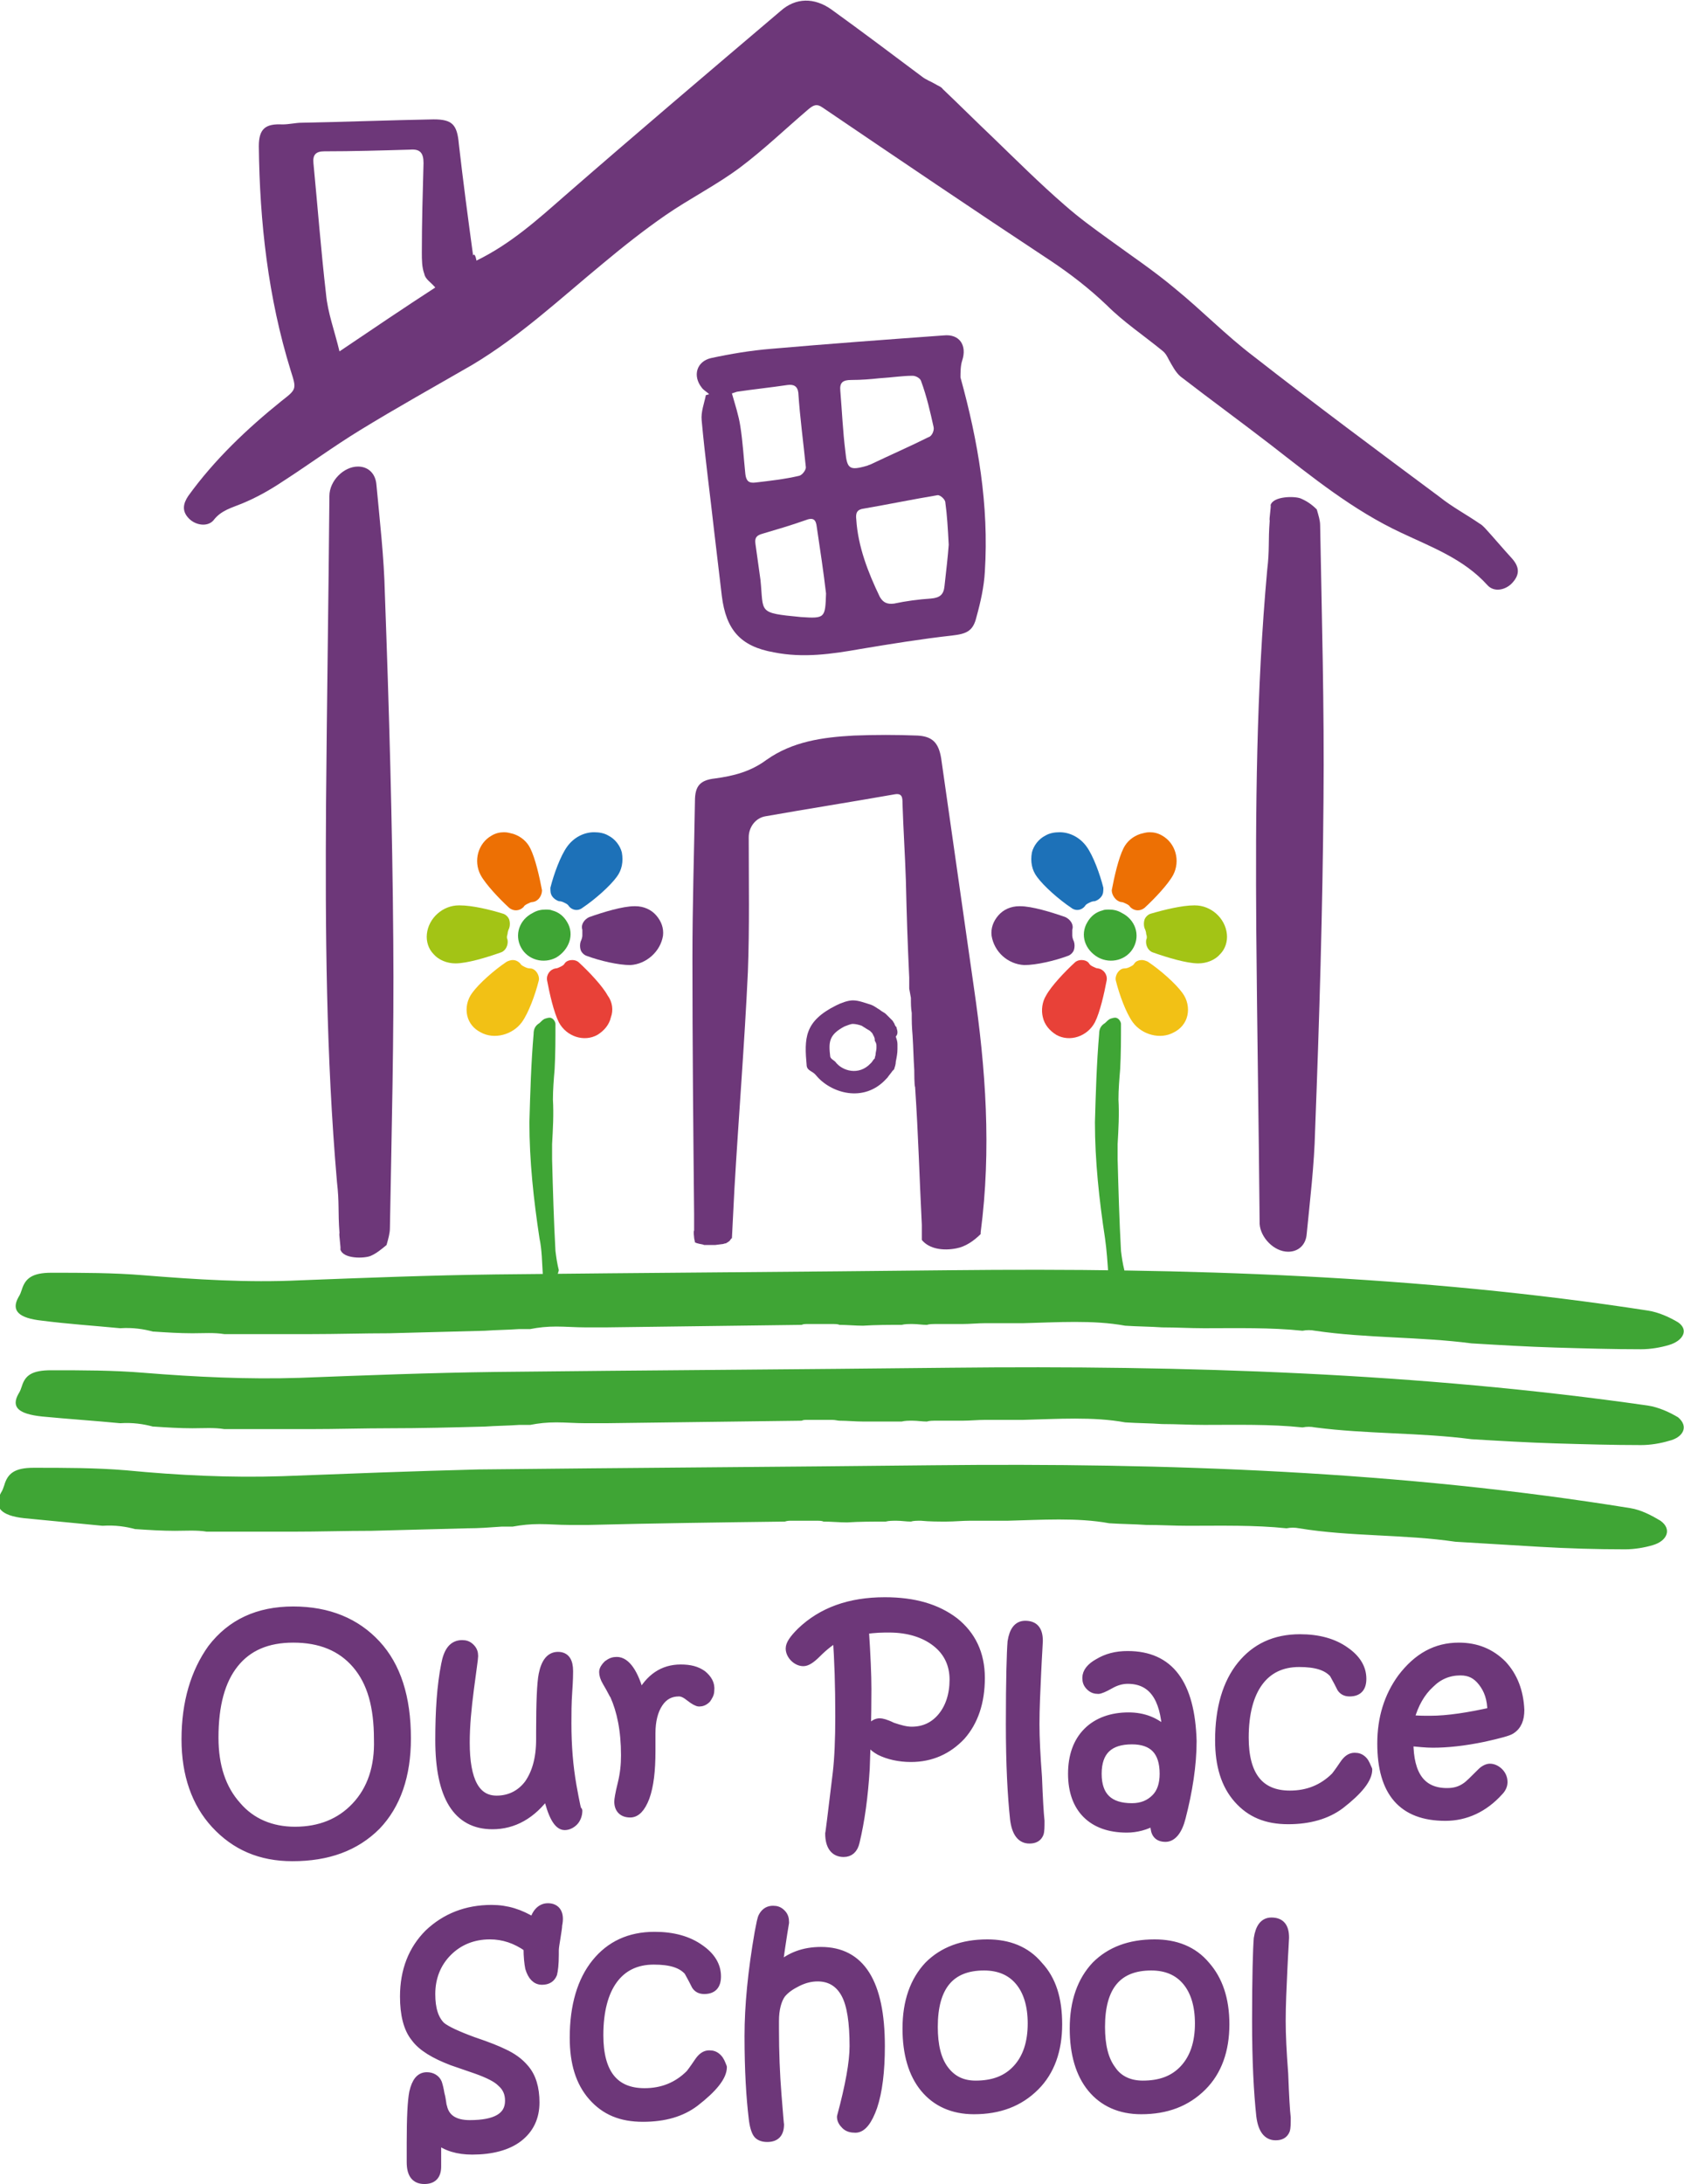 <?xml version="1.0" encoding="UTF-8"?> <!-- Generator: Adobe Illustrator 25.2.3, SVG Export Plug-In . SVG Version: 6.00 Build 0) --> <svg xmlns="http://www.w3.org/2000/svg" xmlns:xlink="http://www.w3.org/1999/xlink" version="1.1" id="Layer_1" x="0px" y="0px" viewBox="0 0 200.4 259.8" style="enable-background:new 0 0 200.4 259.8;" xml:space="preserve"> <style type="text/css"> .st0{fill:#6D3779;} .st1{fill:none;stroke:#6D3779;stroke-linejoin:round;stroke-miterlimit:5.692;} .st2{fill:#3FA535;} .st3{fill:#F2C115;} .st4{fill:#A3C415;} .st5{fill:#E84138;} .st6{fill:#1D71B8;} .st7{fill:#ED7004;} </style> <g> <path class="st0" d="M65.2,226.9c-0.8,0-1.4,0.6-1.7,1.7c-1.6-1-3.2-1.5-5-1.5c-3,0-5.5,1-7.5,2.9c-1.9,1.9-2.9,4.4-2.9,7.5 c0,2.1,0.4,3.8,1.3,4.9c0.8,1.1,2.3,2,4.4,2.8l2.9,1c1.4,0.5,2.4,1,2.9,1.5c0.7,0.6,1,1.3,1,2.2c0,1.9-1.6,2.8-4.7,2.8 c-1.8,0-2.9-0.7-3.2-2.1c-0.1-0.2-0.1-0.8-0.3-1.5c-0.1-0.6-0.2-1-0.3-1.3c-0.2-0.5-0.7-0.8-1.3-0.8c-0.8,0-1.3,0.6-1.6,1.9 c-0.2,1-0.3,3-0.3,6v2.3c0,1.4,0.5,2.1,1.6,2.1c1,0,1.5-0.5,1.5-1.6l0-3.2c1.1,0.9,2.5,1.3,4.2,1.3c2.3,0,4.2-0.5,5.5-1.5 c1.3-1,2-2.4,2-4.2c0-1.7-0.4-3.1-1.3-4.1c-0.6-0.7-1.4-1.3-2.5-1.8c-0.6-0.3-1.8-0.8-3.6-1.4c-1.9-0.7-3.2-1.3-3.8-1.8 c-0.8-0.8-1.2-2-1.2-3.8c0-2,0.7-3.7,2-5c1.3-1.3,3-2,5-2c1.6,0,3.1,0.5,4.5,1.5c0,1.1,0.1,1.9,0.2,2.4c0.3,1,0.8,1.5,1.5,1.5 c0.7,0,1.1-0.3,1.3-0.8c0.1-0.4,0.2-1.1,0.2-2.3V232c0-0.3,0.1-0.9,0.2-1.5c0.1-0.7,0.2-1.2,0.2-1.5 C66.7,227.6,66.2,226.9,65.2,226.9L65.2,226.9L65.2,226.9z M85.4,244.8c-0.3-0.3-0.6-0.4-1-0.4c-0.5,0-0.9,0.3-1.3,0.9 c-0.6,0.9-1,1.4-1,1.4c-1.5,1.5-3.3,2.2-5.4,2.2c-3.6,0-5.4-2.3-5.4-6.8c0-2.9,0.6-5.1,1.7-6.6c1.1-1.5,2.7-2.3,4.8-2.3 c2,0,3.3,0.4,4.1,1.3c0.4,0.7,0.7,1.3,0.9,1.7c0.2,0.3,0.5,0.5,1,0.5c1,0,1.5-0.5,1.5-1.6c0-1.3-0.7-2.4-2-3.3 c-1.4-1-3.2-1.5-5.4-1.5c-3,0-5.3,1.1-7,3.2c-1.7,2.1-2.6,5.1-2.6,8.9c0,3,0.7,5.3,2.2,7c1.5,1.7,3.4,2.5,6,2.5 c2.6,0,4.6-0.6,6.2-1.8c2.2-1.7,3.3-3.1,3.3-4.2C85.8,245.4,85.7,245.1,85.4,244.8L85.4,244.8z M97.7,232.1c-2,0-3.7,0.6-5.1,1.9 c0.5-3.6,0.8-5.3,0.8-5.3c0-0.5-0.1-0.8-0.4-1.1c-0.3-0.3-0.6-0.4-1-0.4c-0.5,0-0.9,0.2-1.2,0.7c-0.2,0.3-0.3,1-0.5,2 c-0.8,4.6-1.2,8.7-1.2,12.3c0,4.1,0.2,7.3,0.5,9.8c0.1,0.9,0.3,1.5,0.5,1.8c0.2,0.3,0.6,0.5,1.2,0.5c1,0,1.5-0.5,1.5-1.6 c0,0.2-0.1-1-0.3-3.5c-0.2-2.5-0.3-5.1-0.3-7.8v-1c0-1.4,0.3-2.5,0.8-3.2c0.5-0.6,1.1-1,1.9-1.4c0.8-0.4,1.6-0.6,2.4-0.6 c1.5,0,2.6,0.7,3.3,2c0.7,1.3,1,3.4,1,6.2c0,1.9-0.5,4.7-1.5,8.4c0,0.4,0.2,0.7,0.5,1c0.3,0.3,0.7,0.4,1.2,0.4 c0.8,0,1.5-0.9,2.1-2.6c0.6-1.8,0.9-4.2,0.9-7.2C104.8,235.8,102.4,232.1,97.7,232.1L97.7,232.1L97.7,232.1z M123.6,233.8 c-1.5-1.8-3.6-2.6-6.1-2.6c-3,0-5.3,0.9-7,2.6c-1.7,1.8-2.6,4.3-2.6,7.5c0,3,0.7,5.4,2.1,7.1c1.4,1.7,3.4,2.6,5.9,2.6 c3,0,5.4-0.9,7.3-2.8c1.8-1.8,2.7-4.3,2.7-7.4C125.9,237.8,125.2,235.5,123.6,233.8L123.6,233.8z M121,246.1 c-1.2,1.3-2.8,1.9-4.9,1.9c-1.6,0-2.8-0.6-3.7-1.8c-0.9-1.2-1.3-2.9-1.3-5.1c0-4.8,2-7.2,6-7.2c1.8,0,3.2,0.6,4.2,1.8 c1,1.2,1.5,2.9,1.5,5C122.8,243,122.2,244.8,121,246.1L121,246.1z M143.5,233.8c-1.5-1.8-3.6-2.6-6.1-2.6c-3,0-5.3,0.9-7,2.6 c-1.7,1.8-2.6,4.3-2.6,7.5c0,3,0.7,5.4,2.1,7.1c1.4,1.7,3.4,2.6,5.9,2.6c3,0,5.4-0.9,7.3-2.8c1.8-1.8,2.7-4.3,2.7-7.4 C145.8,237.8,145,235.5,143.5,233.8L143.5,233.8z M140.9,246.1c-1.2,1.3-2.8,1.9-4.9,1.9c-1.6,0-2.9-0.6-3.7-1.8 c-0.9-1.2-1.3-2.9-1.3-5.1c0-4.8,2-7.2,6-7.2c1.8,0,3.2,0.6,4.2,1.8c1,1.2,1.5,2.9,1.5,5C142.7,243,142.1,244.8,140.9,246.1 L140.9,246.1z M152.8,246.7c-0.2-2.6-0.3-4.7-0.3-6.3c0-1.9,0.1-3.9,0.2-6.1c0.1-2.2,0.2-3.5,0.2-3.8c0-1.3-0.5-1.9-1.6-1.9 c-0.9,0-1.4,0.7-1.6,2c-0.1,1.2-0.2,4.5-0.2,9.8c0,4.8,0.2,8.5,0.5,11.3c0.2,1.6,0.8,2.4,1.8,2.4c0.6,0,1-0.2,1.2-0.7 c0.1-0.3,0.1-0.8,0.1-1.5C153,251.1,152.9,249.3,152.8,246.7L152.8,246.7z"></path> <path class="st1" d="M65.2,226.9c-0.8,0-1.4,0.6-1.7,1.7c-1.6-1-3.2-1.5-5-1.5c-3,0-5.5,1-7.5,2.9c-1.9,1.9-2.9,4.4-2.9,7.5 c0,2.1,0.4,3.8,1.3,4.9c0.8,1.1,2.3,2,4.4,2.8l2.9,1c1.4,0.5,2.4,1,2.9,1.5c0.7,0.6,1,1.3,1,2.2c0,1.9-1.6,2.8-4.7,2.8 c-1.8,0-2.9-0.7-3.2-2.1c-0.1-0.2-0.1-0.8-0.3-1.5c-0.1-0.6-0.2-1-0.3-1.3c-0.2-0.5-0.7-0.8-1.3-0.8c-0.8,0-1.3,0.6-1.6,1.9 c-0.2,1-0.3,3-0.3,6v2.3c0,1.4,0.5,2.1,1.6,2.1c1,0,1.5-0.5,1.5-1.6l0-3.2c1.1,0.9,2.5,1.3,4.2,1.3c2.3,0,4.2-0.5,5.5-1.5 c1.3-1,2-2.4,2-4.2c0-1.7-0.4-3.1-1.3-4.1c-0.6-0.7-1.4-1.3-2.5-1.8c-0.6-0.3-1.8-0.8-3.6-1.4c-1.9-0.7-3.2-1.3-3.8-1.8 c-0.8-0.8-1.2-2-1.2-3.8c0-2,0.7-3.7,2-5c1.3-1.3,3-2,5-2c1.6,0,3.1,0.5,4.5,1.5c0,1.1,0.1,1.9,0.2,2.4c0.3,1,0.8,1.5,1.5,1.5 c0.7,0,1.1-0.3,1.3-0.8c0.1-0.4,0.2-1.1,0.2-2.3V232c0-0.3,0.1-0.9,0.2-1.5c0.1-0.7,0.2-1.2,0.2-1.5 C66.7,227.6,66.2,226.9,65.2,226.9L65.2,226.9L65.2,226.9z M85.4,244.8c-0.3-0.3-0.6-0.4-1-0.4c-0.5,0-0.9,0.3-1.3,0.9 c-0.6,0.9-1,1.4-1,1.4c-1.5,1.5-3.3,2.2-5.4,2.2c-3.6,0-5.4-2.3-5.4-6.8c0-2.9,0.6-5.1,1.7-6.6c1.1-1.5,2.7-2.3,4.8-2.3 c2,0,3.3,0.4,4.1,1.3c0.4,0.7,0.7,1.3,0.9,1.7c0.2,0.3,0.5,0.5,1,0.5c1,0,1.5-0.5,1.5-1.6c0-1.3-0.7-2.4-2-3.3 c-1.4-1-3.2-1.5-5.4-1.5c-3,0-5.3,1.1-7,3.2c-1.7,2.1-2.6,5.1-2.6,8.9c0,3,0.7,5.3,2.2,7c1.5,1.7,3.4,2.5,6,2.5 c2.6,0,4.6-0.6,6.2-1.8c2.2-1.7,3.3-3.1,3.3-4.2C85.8,245.4,85.7,245.1,85.4,244.8L85.4,244.8z M97.7,232.1c-2,0-3.7,0.6-5.1,1.9 c0.5-3.6,0.8-5.3,0.8-5.3c0-0.5-0.1-0.8-0.4-1.1c-0.3-0.3-0.6-0.4-1-0.4c-0.5,0-0.9,0.2-1.2,0.7c-0.2,0.3-0.3,1-0.5,2 c-0.8,4.6-1.2,8.7-1.2,12.3c0,4.1,0.2,7.3,0.5,9.8c0.1,0.9,0.3,1.5,0.5,1.8c0.2,0.3,0.6,0.5,1.2,0.5c1,0,1.5-0.5,1.5-1.6 c0,0.2-0.1-1-0.3-3.5c-0.2-2.5-0.3-5.1-0.3-7.8v-1c0-1.4,0.3-2.5,0.8-3.2c0.5-0.6,1.1-1,1.9-1.4c0.8-0.4,1.6-0.6,2.4-0.6 c1.5,0,2.6,0.7,3.3,2c0.7,1.3,1,3.4,1,6.2c0,1.9-0.5,4.7-1.5,8.4c0,0.4,0.2,0.7,0.5,1c0.3,0.3,0.7,0.4,1.2,0.4 c0.8,0,1.5-0.9,2.1-2.6c0.6-1.8,0.9-4.2,0.9-7.2C104.8,235.8,102.4,232.1,97.7,232.1L97.7,232.1L97.7,232.1z M123.6,233.8 c-1.5-1.8-3.6-2.6-6.1-2.6c-3,0-5.3,0.9-7,2.6c-1.7,1.8-2.6,4.3-2.6,7.5c0,3,0.7,5.4,2.1,7.1c1.4,1.7,3.4,2.6,5.9,2.6 c3,0,5.4-0.9,7.3-2.8c1.8-1.8,2.7-4.3,2.7-7.4C125.9,237.8,125.2,235.5,123.6,233.8L123.6,233.8z M121,246.1 c-1.2,1.3-2.8,1.9-4.9,1.9c-1.6,0-2.8-0.6-3.7-1.8c-0.9-1.2-1.3-2.9-1.3-5.1c0-4.8,2-7.2,6-7.2c1.8,0,3.2,0.6,4.2,1.8 c1,1.2,1.5,2.9,1.5,5C122.8,243,122.2,244.8,121,246.1L121,246.1z M143.5,233.8c-1.5-1.8-3.6-2.6-6.1-2.6c-3,0-5.3,0.9-7,2.6 c-1.7,1.8-2.6,4.3-2.6,7.5c0,3,0.7,5.4,2.1,7.1c1.4,1.7,3.4,2.6,5.9,2.6c3,0,5.4-0.9,7.3-2.8c1.8-1.8,2.7-4.3,2.7-7.4 C145.8,237.8,145,235.5,143.5,233.8L143.5,233.8z M140.9,246.1c-1.2,1.3-2.8,1.9-4.9,1.9c-1.6,0-2.9-0.6-3.7-1.8 c-0.9-1.2-1.3-2.9-1.3-5.1c0-4.8,2-7.2,6-7.2c1.8,0,3.2,0.6,4.2,1.8c1,1.2,1.5,2.9,1.5,5C142.7,243,142.1,244.8,140.9,246.1 L140.9,246.1z M152.8,246.7c-0.2-2.6-0.3-4.7-0.3-6.3c0-1.9,0.1-3.9,0.2-6.1c0.1-2.2,0.2-3.5,0.2-3.8c0-1.3-0.5-1.9-1.6-1.9 c-0.9,0-1.4,0.7-1.6,2c-0.1,1.2-0.2,4.5-0.2,9.8c0,4.8,0.2,8.5,0.5,11.3c0.2,1.6,0.8,2.4,1.8,2.4c0.6,0,1-0.2,1.2-0.7 c0.1-0.3,0.1-0.8,0.1-1.5C153,251.1,152.9,249.3,152.8,246.7L152.8,246.7z"></path> <path class="st0" d="M44.8,195.6c-2.4-2.6-5.7-4-9.9-4c-4.2,0-7.4,1.5-9.7,4.5c-2,2.8-3.1,6.4-3.1,10.8c0,4.2,1.2,7.6,3.5,10.1 c2.4,2.6,5.4,3.9,9.2,3.9c4.2,0,7.5-1.2,10-3.7c2.4-2.5,3.6-6,3.6-10.4C48.4,201.9,47.2,198.2,44.8,195.6L44.8,195.6z M42.3,214.9 c-1.8,1.9-4.2,2.9-7.2,2.9c-2.8,0-5.2-1-6.9-3c-1.8-2-2.7-4.7-2.7-8.1c0-3.9,0.8-6.8,2.4-8.8c1.6-2,3.9-3,7-3c3.2,0,5.7,1,7.5,3.1 c1.8,2.1,2.6,5,2.6,8.9C45.1,210.2,44.2,212.9,42.3,214.9L42.3,214.9L42.3,214.9z M68.1,212.4c-0.4-2.3-0.6-4.7-0.6-7.4 c0-1.1,0-2.4,0.1-3.8c0.1-1.4,0.1-2.2,0.1-2.4c0-1.2-0.4-1.8-1.3-1.8c-0.9,0-1.5,0.7-1.8,2.2c-0.2,1-0.3,3.3-0.3,6.8v0.9 c0,2.3-0.5,4-1.4,5.3c-0.9,1.2-2.2,1.9-3.8,1.9c-2.5,0-3.7-2.3-3.7-6.8c0-2,0.2-4.1,0.5-6.4c0.3-2.3,0.5-3.6,0.5-3.9 c0-0.4-0.1-0.7-0.4-1c-0.3-0.3-0.6-0.4-1-0.4c-1.1,0-1.7,0.8-2,2.4c-0.5,2.5-0.7,5.5-0.7,9c0,6.7,2.1,10.1,6.3,10.1 c2.5,0,4.7-1.2,6.5-3.7c0.6,2.6,1.3,3.8,2.1,3.8c0.4,0,0.8-0.2,1.1-0.5c0.3-0.3,0.5-0.8,0.5-1.3C68.7,215.6,68.5,214.6,68.1,212.4 L68.1,212.4z M83.6,199.2c-0.7-0.5-1.5-0.7-2.6-0.7c-2.1,0-3.7,1.1-4.8,3.2c-0.7-2.7-1.7-4.1-2.8-4.1c-0.4,0-0.7,0.1-1.1,0.4 c-0.3,0.3-0.5,0.6-0.5,0.9c0,0.3,0.1,0.7,0.4,1.2c0.6,1,0.8,1.5,0.9,1.6c0.8,1.8,1.3,4.1,1.3,7.1c0,1.1-0.1,2.2-0.4,3.4 c-0.3,1.2-0.4,1.9-0.4,2.1c0,0.9,0.5,1.4,1.4,1.4c0.7,0,1.3-0.6,1.8-1.9c0.5-1.4,0.7-3.2,0.7-5.5v-2.1c0-1.5,0.3-2.7,0.9-3.6 c0.6-0.9,1.4-1.3,2.4-1.3c0.4,0,0.8,0.2,1.3,0.6c0.5,0.4,0.9,0.6,1.1,0.6c0.3,0,0.6-0.1,0.9-0.4c0.2-0.3,0.4-0.6,0.4-1 C84.6,200.3,84.2,199.7,83.6,199.2L83.6,199.2z M113.6,192.9c-2.1-1.6-4.8-2.4-8.3-2.4c-4.2,0-7.5,1.2-10,3.6 c-0.9,0.9-1.3,1.5-1.3,2c0,0.4,0.2,0.8,0.5,1.1c0.3,0.3,0.7,0.5,1.1,0.5c0.4,0,0.9-0.3,1.6-1c0.9-0.9,1.7-1.5,2.4-1.9 c0.2,2.6,0.3,5.7,0.3,9.4c0,2.7-0.1,5-0.3,6.7c-0.6,5-0.9,7.4-0.9,7.2c0,1.5,0.6,2.3,1.7,2.3c0.7,0,1.2-0.4,1.4-1.3 c0.6-2.5,1-5.4,1.2-8.7c0.1-2.8,0.2-5.9,0.2-9.5c0-1.6-0.1-4-0.3-7c1.2-0.2,2.2-0.2,2.9-0.2c2.3,0,4.2,0.6,5.6,1.7 c1.4,1.1,2.1,2.6,2.1,4.4c0,1.8-0.5,3.3-1.4,4.4c-0.9,1.1-2.1,1.7-3.6,1.7c-0.7,0-1.4-0.2-2.3-0.5c-0.8-0.4-1.3-0.5-1.5-0.5 c-0.4,0-0.7,0.2-1,0.5c-0.3,0.3-0.4,0.7-0.4,1.1v0.1c0,0.6,0.5,1.2,1.4,1.7c1,0.5,2.3,0.8,3.7,0.8c2.4,0,4.4-0.9,6-2.6 c1.5-1.7,2.3-4,2.3-6.9C116.7,196.7,115.6,194.5,113.6,192.9L113.6,192.9z M123.5,211.4c-0.2-2.6-0.3-4.7-0.3-6.3 c0-1.9,0.1-3.9,0.2-6.1c0.1-2.2,0.2-3.5,0.2-3.8c0-1.3-0.5-1.9-1.6-1.9c-0.9,0-1.4,0.7-1.6,2c-0.1,1.2-0.2,4.5-0.2,9.8 c0,4.8,0.2,8.5,0.5,11.3c0.2,1.6,0.8,2.4,1.8,2.4c0.6,0,1-0.2,1.2-0.7c0.1-0.3,0.1-0.8,0.1-1.5C123.7,215.7,123.6,214,123.5,211.4 L123.5,211.4z M134.2,196.9c-1.4,0-2.5,0.3-3.5,0.9c-0.9,0.5-1.4,1.1-1.4,1.8c0,0.4,0.1,0.7,0.4,1c0.3,0.3,0.6,0.4,1,0.4 c0.2,0,0.7-0.2,1.4-0.6c0.7-0.4,1.4-0.6,2.1-0.6c2.9,0,4.4,2.1,4.6,6.2c-1.2-1.2-2.7-1.8-4.5-1.8c-2,0-3.7,0.6-4.9,1.8 c-1.2,1.2-1.8,2.9-1.8,5c0,2.1,0.6,3.7,1.7,4.8c1.1,1.1,2.7,1.7,4.8,1.7c1.1,0,2.3-0.3,3.3-0.9c0,0.1,0,0.3,0,0.5 c0,1,0.4,1.5,1.3,1.5c0.8,0,1.5-0.8,1.9-2.4c0.8-3.1,1.3-6.2,1.3-9.1C141.7,200.3,139.2,196.9,134.2,196.9L134.2,196.9L134.2,196.9 z M137.5,213.9c-0.7,0.7-1.6,1.1-2.8,1.1c-2.7,0-4.1-1.3-4.1-4c0-2.7,1.4-4,4.1-4c2.5,0,3.8,1.3,3.8,4 C138.5,212.2,138.2,213.2,137.5,213.9L137.5,213.9z M162.2,209.4c-0.3-0.3-0.6-0.4-1-0.4c-0.5,0-0.9,0.3-1.3,0.9 c-0.6,0.9-1,1.4-1,1.4c-1.5,1.5-3.3,2.2-5.4,2.2c-3.6,0-5.4-2.3-5.4-6.8c0-2.9,0.6-5.1,1.7-6.6s2.7-2.3,4.8-2.3 c2,0,3.3,0.4,4.1,1.3c0.4,0.7,0.7,1.3,0.9,1.7c0.2,0.3,0.5,0.5,1,0.5c1,0,1.5-0.5,1.5-1.6c0-1.3-0.7-2.4-2-3.3 c-1.4-1-3.2-1.5-5.4-1.5c-3,0-5.3,1.1-7,3.2c-1.7,2.1-2.6,5.1-2.6,8.9c0,3,0.7,5.3,2.2,7c1.5,1.7,3.4,2.5,6,2.5 c2.5,0,4.6-0.6,6.2-1.8c2.2-1.7,3.3-3.1,3.3-4.2C162.6,210.1,162.5,209.7,162.2,209.4L162.2,209.4z M178.8,198 c-1.4-1.4-3.1-2.1-5.2-2.1c-2.7,0-4.9,1.2-6.8,3.7c-1.6,2.2-2.4,4.8-2.4,7.8c0,5.8,2.5,8.7,7.6,8.7c2.4,0,4.6-1,6.4-3 c0.3-0.3,0.5-0.7,0.5-1.1c0-0.5-0.2-0.9-0.5-1.2c-0.3-0.3-0.7-0.5-1.1-0.5c-0.3,0-0.7,0.2-1,0.5c-0.9,0.9-1.5,1.5-1.8,1.7 c-0.7,0.5-1.4,0.7-2.3,0.7c-3,0-4.5-2-4.5-6c1.1,0.1,2,0.2,2.8,0.2c1.7,0,3.7-0.2,6.1-0.7c1.8-0.4,2.9-0.7,3.2-0.9 c0.8-0.5,1.1-1.3,1.1-2.4C180.8,201.2,180.1,199.4,178.8,198L178.8,198z M170.2,204.6c-0.8,0-1.6,0-2.4-0.1 c0.5-1.8,1.3-3.2,2.4-4.2c1-1,2.2-1.5,3.6-1.5c1.1,0,1.9,0.4,2.6,1.3c0.7,0.9,1.1,2,1.1,3.5C174.8,204.2,172.3,204.6,170.2,204.6 L170.2,204.6L170.2,204.6z"></path> <path class="st1" d="M44.8,195.6c-2.4-2.6-5.7-4-9.9-4c-4.2,0-7.4,1.5-9.7,4.5c-2,2.8-3.1,6.4-3.1,10.8c0,4.2,1.2,7.6,3.5,10.1 c2.4,2.6,5.4,3.9,9.2,3.9c4.2,0,7.5-1.2,10-3.7c2.4-2.5,3.6-6,3.6-10.4C48.4,201.9,47.2,198.2,44.8,195.6L44.8,195.6z M42.3,214.9 c-1.8,1.9-4.2,2.9-7.2,2.9c-2.8,0-5.2-1-6.9-3c-1.8-2-2.7-4.7-2.7-8.1c0-3.9,0.8-6.8,2.4-8.8c1.6-2,3.9-3,7-3c3.2,0,5.7,1,7.5,3.1 c1.8,2.1,2.6,5,2.6,8.9C45.1,210.2,44.2,212.9,42.3,214.9L42.3,214.9L42.3,214.9z M68.1,212.4c-0.4-2.3-0.6-4.7-0.6-7.4 c0-1.1,0-2.4,0.1-3.8c0.1-1.4,0.1-2.2,0.1-2.4c0-1.2-0.4-1.8-1.3-1.8c-0.9,0-1.5,0.7-1.8,2.2c-0.2,1-0.3,3.3-0.3,6.8v0.9 c0,2.3-0.5,4-1.4,5.3c-0.9,1.2-2.2,1.9-3.8,1.9c-2.5,0-3.7-2.3-3.7-6.8c0-2,0.2-4.1,0.5-6.4c0.3-2.3,0.5-3.6,0.5-3.9 c0-0.4-0.1-0.7-0.4-1c-0.3-0.3-0.6-0.4-1-0.4c-1.1,0-1.7,0.8-2,2.4c-0.5,2.5-0.7,5.5-0.7,9c0,6.7,2.1,10.1,6.3,10.1 c2.5,0,4.7-1.2,6.5-3.7c0.6,2.6,1.3,3.8,2.1,3.8c0.4,0,0.8-0.2,1.1-0.5c0.3-0.3,0.5-0.8,0.5-1.3C68.7,215.6,68.5,214.6,68.1,212.4 L68.1,212.4z M83.6,199.2c-0.7-0.5-1.5-0.7-2.6-0.7c-2.1,0-3.7,1.1-4.8,3.2c-0.7-2.7-1.7-4.1-2.8-4.1c-0.4,0-0.7,0.1-1.1,0.4 c-0.3,0.3-0.5,0.6-0.5,0.9c0,0.3,0.1,0.7,0.4,1.2c0.6,1,0.8,1.5,0.9,1.6c0.8,1.8,1.3,4.1,1.3,7.1c0,1.1-0.1,2.2-0.4,3.4 c-0.3,1.2-0.4,1.9-0.4,2.1c0,0.9,0.5,1.4,1.4,1.4c0.7,0,1.3-0.6,1.8-1.9c0.5-1.4,0.7-3.2,0.7-5.5v-2.1c0-1.5,0.3-2.7,0.9-3.6 c0.6-0.9,1.4-1.3,2.4-1.3c0.4,0,0.8,0.2,1.3,0.6c0.5,0.4,0.9,0.6,1.1,0.6c0.3,0,0.6-0.1,0.9-0.4c0.2-0.3,0.4-0.6,0.4-1 C84.6,200.3,84.2,199.7,83.6,199.2L83.6,199.2z M113.6,192.9c-2.1-1.6-4.8-2.4-8.3-2.4c-4.2,0-7.5,1.2-10,3.6 c-0.9,0.9-1.3,1.5-1.3,2c0,0.4,0.2,0.8,0.5,1.1c0.3,0.3,0.7,0.5,1.1,0.5c0.4,0,0.9-0.3,1.6-1c0.9-0.9,1.7-1.5,2.4-1.9 c0.2,2.6,0.3,5.7,0.3,9.4c0,2.7-0.1,5-0.3,6.7c-0.6,5-0.9,7.4-0.9,7.2c0,1.5,0.6,2.3,1.7,2.3c0.7,0,1.2-0.4,1.4-1.3 c0.6-2.5,1-5.4,1.2-8.7c0.1-2.8,0.2-5.9,0.2-9.5c0-1.6-0.1-4-0.3-7c1.2-0.2,2.2-0.2,2.9-0.2c2.3,0,4.2,0.6,5.6,1.7 c1.4,1.1,2.1,2.6,2.1,4.4c0,1.8-0.5,3.3-1.4,4.4c-0.9,1.1-2.1,1.7-3.6,1.7c-0.7,0-1.4-0.2-2.3-0.5c-0.8-0.4-1.3-0.5-1.5-0.5 c-0.4,0-0.7,0.2-1,0.5c-0.3,0.3-0.4,0.7-0.4,1.1v0.1c0,0.6,0.5,1.2,1.4,1.7c1,0.5,2.3,0.8,3.7,0.8c2.4,0,4.4-0.9,6-2.6 c1.5-1.7,2.3-4,2.3-6.9C116.7,196.7,115.6,194.5,113.6,192.9L113.6,192.9z M123.5,211.4c-0.2-2.6-0.3-4.7-0.3-6.3 c0-1.9,0.1-3.9,0.2-6.1c0.1-2.2,0.2-3.5,0.2-3.8c0-1.3-0.5-1.9-1.6-1.9c-0.9,0-1.4,0.7-1.6,2c-0.1,1.2-0.2,4.5-0.2,9.8 c0,4.8,0.2,8.5,0.5,11.3c0.2,1.6,0.8,2.4,1.8,2.4c0.6,0,1-0.2,1.2-0.7c0.1-0.3,0.1-0.8,0.1-1.5C123.7,215.7,123.6,214,123.5,211.4 L123.5,211.4z M134.2,196.9c-1.4,0-2.5,0.3-3.5,0.9c-0.9,0.5-1.4,1.1-1.4,1.8c0,0.4,0.1,0.7,0.4,1c0.3,0.3,0.6,0.4,1,0.4 c0.2,0,0.7-0.2,1.4-0.6c0.7-0.4,1.4-0.6,2.1-0.6c2.9,0,4.4,2.1,4.6,6.2c-1.2-1.2-2.7-1.8-4.5-1.8c-2,0-3.7,0.6-4.9,1.8 c-1.2,1.2-1.8,2.9-1.8,5c0,2.1,0.6,3.7,1.7,4.8c1.1,1.1,2.7,1.7,4.8,1.7c1.1,0,2.3-0.3,3.3-0.9c0,0.1,0,0.3,0,0.5 c0,1,0.4,1.5,1.3,1.5c0.8,0,1.5-0.8,1.9-2.4c0.8-3.1,1.3-6.2,1.3-9.1C141.7,200.3,139.2,196.9,134.2,196.9L134.2,196.9L134.2,196.9 z M137.5,213.9c-0.7,0.7-1.6,1.1-2.8,1.1c-2.7,0-4.1-1.3-4.1-4c0-2.7,1.4-4,4.1-4c2.5,0,3.8,1.3,3.8,4 C138.5,212.2,138.2,213.2,137.5,213.9L137.5,213.9z M162.2,209.4c-0.3-0.3-0.6-0.4-1-0.4c-0.5,0-0.9,0.3-1.3,0.9 c-0.6,0.9-1,1.4-1,1.4c-1.5,1.5-3.3,2.2-5.4,2.2c-3.6,0-5.4-2.3-5.4-6.8c0-2.9,0.6-5.1,1.7-6.6s2.7-2.3,4.8-2.3 c2,0,3.3,0.4,4.1,1.3c0.4,0.7,0.7,1.3,0.9,1.7c0.2,0.3,0.5,0.5,1,0.5c1,0,1.5-0.5,1.5-1.6c0-1.3-0.7-2.4-2-3.3 c-1.4-1-3.2-1.5-5.4-1.5c-3,0-5.3,1.1-7,3.2c-1.7,2.1-2.6,5.1-2.6,8.9c0,3,0.7,5.3,2.2,7c1.5,1.7,3.4,2.5,6,2.5 c2.5,0,4.6-0.6,6.2-1.8c2.2-1.7,3.3-3.1,3.3-4.2C162.6,210.1,162.5,209.7,162.2,209.4L162.2,209.4z M178.8,198 c-1.4-1.4-3.1-2.1-5.2-2.1c-2.7,0-4.9,1.2-6.8,3.7c-1.6,2.2-2.4,4.8-2.4,7.8c0,5.8,2.5,8.7,7.6,8.7c2.4,0,4.6-1,6.4-3 c0.3-0.3,0.5-0.7,0.5-1.1c0-0.5-0.2-0.9-0.5-1.2c-0.3-0.3-0.7-0.5-1.1-0.5c-0.3,0-0.7,0.2-1,0.5c-0.9,0.9-1.5,1.5-1.8,1.7 c-0.7,0.5-1.4,0.7-2.3,0.7c-3,0-4.5-2-4.5-6c1.1,0.1,2,0.2,2.8,0.2c1.7,0,3.7-0.2,6.1-0.7c1.8-0.4,2.9-0.7,3.2-0.9 c0.8-0.5,1.1-1.3,1.1-2.4C180.8,201.2,180.1,199.4,178.8,198L178.8,198z M170.2,204.6c-0.8,0-1.6,0-2.4-0.1 c0.5-1.8,1.3-3.2,2.4-4.2c1-1,2.2-1.5,3.6-1.5c1.1,0,1.9,0.4,2.6,1.3c0.7,0.9,1.1,2,1.1,3.5C174.8,204.2,172.3,204.6,170.2,204.6 L170.2,204.6L170.2,204.6z"></path> <path class="st0" d="M56.7,31c4.1-2,7.3-4.9,10.5-7.7c8.5-7.4,17.1-14.7,25.7-22c1.8-1.6,4-1.6,6-0.2c3.6,2.6,7.2,5.3,10.8,8 c0.5,0.4,1.1,0.6,1.6,0.9c0.3,0.2,0.7,0.3,0.9,0.6c2,1.9,3.9,3.8,5.9,5.7c2.8,2.7,5.6,5.5,8.6,8.1c1.7,1.5,3.5,2.8,5.3,4.1 c2.6,1.9,5.3,3.7,7.8,5.8c3.2,2.6,6.1,5.6,9.4,8.1c7.3,5.7,14.7,11.2,22.1,16.7c1.5,1.2,3.2,2.1,4.8,3.2c0.2,0.1,0.4,0.3,0.6,0.5 c1.1,1.2,2.1,2.4,3.2,3.6c0.9,1,1,1.9,0.1,2.9c-0.8,0.9-2.2,1.2-3,0.3c-2.8-3.1-6.6-4.5-10.2-6.2c-5.8-2.7-10.7-6.7-15.6-10.5 c-3.5-2.7-7.2-5.4-10.7-8.1c-0.6-0.5-1-1.3-1.4-2c-0.2-0.4-0.4-0.8-0.8-1.1c-2.2-1.8-4.6-3.4-6.6-5.4c-2.1-2-4.3-3.7-6.7-5.3 c-9.1-6-18.1-12.1-27.1-18.2c-0.7-0.5-1.1-0.3-1.7,0.2c-2.7,2.3-5.3,4.8-8.1,6.9c-2.8,2.1-6,3.7-8.9,5.7c-2.6,1.8-5,3.7-7.4,5.7 c-5.1,4.2-9.9,8.7-15.6,12.1c-4.5,2.6-9,5.1-13.4,7.8c-3.1,1.9-6.1,4.1-9.2,6.1c-1.5,1-3.1,1.9-4.8,2.6c-1.2,0.5-2.5,0.8-3.4,2 c-0.7,0.8-2.1,0.6-2.9-0.2c-0.9-0.9-0.7-1.8-0.1-2.7c3.1-4.3,7-8,11.1-11.3c1.8-1.4,1.8-1.4,1.1-3.6c-2.7-8.7-3.7-17.7-3.8-26.7 c0-2.1,0.8-2.7,2.8-2.6c0.8,0,1.6-0.2,2.3-0.2c5.2-0.1,10.4-0.3,15.7-0.4c2.2,0,2.8,0.6,3,2.9c0.5,4.4,1.1,8.9,1.7,13.3 C56.4,30.1,56.6,30.4,56.7,31L56.7,31z M40.4,41.8c4-2.7,7.7-5.2,11.4-7.6c-0.5-0.6-1.2-1-1.3-1.6c-0.3-0.8-0.3-1.7-0.3-2.6 c0-3.5,0.1-7,0.2-10.6c0-1.2-0.4-1.7-1.6-1.6c-3.4,0.1-6.8,0.2-10.2,0.2c-1,0-1.4,0.4-1.3,1.4c0.5,5.2,0.9,10.4,1.5,15.6 C39,37.2,39.8,39.3,40.4,41.8L40.4,41.8z"></path> <path class="st2" d="M198.6,160c-1,0.3-2.2,0.5-3.3,0.5c-3.4,0-6.8-0.1-10.2-0.2c-3.3-0.1-6.7-0.3-10-0.5 c-6.1-0.8-12.5-0.6-18.6-1.5c-0.5-0.1-1-0.1-1.5,0c-3.8-0.4-7.8-0.3-11.7-0.3c-1.7,0-3.3-0.1-5-0.1c-1.4-0.1-2.9-0.1-4.4-0.2 c-3.8-0.7-8.1-0.4-12.1-0.3c-0.9,0-1.8,0-2.7,0c0,0,0,0,0,0c-0.6,0-1.2,0-1.8,0c-0.9,0-1.9,0.1-2.8,0.1c-1,0-2,0-3,0 c-0.5,0-0.9,0-1.2,0.1c-0.6,0-1.1-0.1-1.7-0.1c-0.5,0-0.9,0-1.3,0.1c-1.5,0-3.1,0-4.6,0.1c-0.9,0-1.9-0.1-2.8-0.1 c-0.2-0.1-0.5-0.1-0.9-0.1c-0.5,0-1,0-1.5,0c-0.5,0-1,0-1.4,0c-0.3,0-0.5,0-0.7,0.1c-7.8,0.1-15.5,0.2-23.3,0.3c-0.1,0-0.2,0-0.3,0 c-0.7,0-1.4,0-2.1,0c-1.2,0-2.4-0.1-3.5-0.1c-1.1,0-2.1,0.1-3.1,0.3c-0.5,0-0.9,0-1.3,0c-1.4,0.1-2.7,0.1-4.1,0.2 c-3.8,0.1-7.6,0.2-11.4,0.3c-3.1,0-6.2,0.1-9.4,0.1c0,0,0,0-0.1,0c-1.2,0-2.4,0-3.6,0c-2.2,0-4.4,0-6.5,0c-1.2-0.2-2.5-0.1-3.8-0.1 c-1.5,0-3.1-0.1-4.6-0.2h0c0,0,0,0-0.1,0c-1.1-0.3-2.4-0.5-3.9-0.4c0,0,0,0,0,0c-3.1-0.3-6.2-0.5-9.3-0.9c-2.8-0.3-3.7-1.2-2.8-2.8 c0.2-0.3,0.3-0.6,0.4-0.9c0.4-1.3,1.2-2,3.5-2c3.7,0,7.4,0,11,0.3c6.2,0.5,12.4,0.9,18.6,0.6c7.8-0.3,15.5-0.6,23.3-0.7 c18-0.2,36.1-0.3,54.1-0.5c28-0.3,55.8,0.6,83,4.8c1.3,0.2,2.6,0.8,3.6,1.4C201,158.2,200.3,159.5,198.6,160L198.6,160z"></path> <path class="st2" d="M198.6,171.4c-1,0.3-2.2,0.5-3.3,0.5c-3.4,0-6.8-0.1-10.2-0.2c-3.3-0.1-6.7-0.3-10-0.5 c-6.1-0.8-12.5-0.6-18.6-1.4c-0.5-0.1-1-0.1-1.5,0c-3.8-0.4-7.8-0.3-11.7-0.3c-1.7,0-3.3-0.1-5-0.1c-1.4-0.1-2.9-0.1-4.4-0.2 c-3.8-0.7-8.1-0.4-12.1-0.3c-0.9,0-1.8,0-2.7,0c0,0,0,0,0,0c-0.6,0-1.2,0-1.8,0c-0.9,0-1.9,0.1-2.8,0.1c-1,0-2,0-3,0 c-0.5,0-0.9,0-1.2,0.1c-0.6,0-1.1-0.1-1.7-0.1c-0.5,0-0.9,0-1.3,0.1c-1.5,0-3.1,0-4.6,0c-0.9,0-1.9-0.1-2.8-0.1 c-0.2,0-0.5-0.1-0.9-0.1c-0.5,0-1,0-1.5,0c-0.5,0-1,0-1.4,0c-0.3,0-0.5,0-0.7,0.1c-7.8,0.1-15.5,0.2-23.3,0.3c-0.1,0-0.2,0-0.3,0 c-0.7,0-1.4,0-2.1,0c-1.2,0-2.4-0.1-3.5-0.1c-1.1,0-2.1,0.1-3.1,0.3c-0.5,0-0.9,0-1.3,0c-1.4,0.1-2.7,0.1-4.1,0.2 c-3.8,0.1-7.6,0.2-11.4,0.2c-3.1,0-6.2,0.1-9.4,0.1c0,0,0,0-0.1,0c-1.2,0-2.4,0-3.6,0c-2.2,0-4.4,0-6.5,0c-1.2-0.2-2.5-0.1-3.8-0.1 c-1.5,0-3.1-0.1-4.6-0.2c0,0,0,0,0,0c0,0,0,0-0.1,0c-1.1-0.3-2.4-0.5-3.9-0.4c0,0,0,0,0,0c-3.1-0.3-6.2-0.5-9.3-0.8 c-2.8-0.3-3.7-1.1-2.8-2.7c0.2-0.3,0.3-0.6,0.4-0.9c0.4-1.3,1.2-1.9,3.5-1.9c3.7,0,7.4,0,11,0.3c6.2,0.5,12.4,0.8,18.6,0.6 c7.8-0.3,15.5-0.6,23.3-0.7c18-0.2,36.1-0.3,54.1-0.5c28-0.3,55.8,0.6,83,4.5c1.3,0.2,2.6,0.8,3.6,1.4 C201,169.7,200.3,171,198.6,171.4L198.6,171.4z"></path> <path class="st2" d="M196.7,183.8c-1,0.3-2.2,0.5-3.3,0.5c-3.4,0-6.8-0.1-10.2-0.3c-3.3-0.2-6.7-0.4-10-0.6 c-6.1-0.9-12.5-0.6-18.6-1.6c-0.5-0.1-1-0.1-1.5,0c-3.8-0.4-7.8-0.3-11.7-0.3c-1.7,0-3.3-0.1-5-0.1c-1.4-0.1-2.9-0.1-4.4-0.2 c-3.8-0.7-8.1-0.4-12.1-0.3c-0.9,0-1.8,0-2.7,0c0,0,0,0,0,0c-0.6,0-1.2,0-1.8,0c-0.9,0-1.8,0.1-2.8,0.1c-1,0-2,0-3-0.1 c-0.5,0-0.9,0-1.2,0.1c-0.6,0-1.1-0.1-1.7-0.1c-0.5,0-0.9,0-1.3,0.1c-1.5,0-3.1,0-4.6,0.1c-0.9,0-1.9-0.1-2.8-0.1 c-0.2-0.1-0.5-0.1-0.9-0.1c-0.5,0-1,0-1.5,0c-0.5,0-1,0-1.4,0c-0.3,0-0.5,0-0.8,0.1c-7.8,0.1-15.5,0.2-23.3,0.4c-0.1,0-0.2,0-0.3,0 c-0.7,0-1.4,0-2.1,0c-1.2,0-2.3-0.1-3.5-0.1c-1.1,0-2.1,0.1-3.2,0.3c-0.5,0-0.9,0-1.3,0c-1.4,0.1-2.7,0.2-4.1,0.2 c-3.8,0.1-7.6,0.2-11.4,0.3c-3.1,0-6.2,0.1-9.4,0.1c0,0,0,0-0.1,0c-1.2,0-2.4,0-3.6,0c-2.2,0-4.4,0-6.5,0c-1.2-0.2-2.5-0.1-3.8-0.1 c-1.5,0-3.1-0.1-4.6-0.2h0c0,0,0,0-0.1,0c-1.1-0.3-2.4-0.5-3.9-0.4c0,0,0,0,0,0c-3.1-0.3-6.2-0.6-9.3-0.9c-2.8-0.3-3.7-1.3-2.8-3 c0.2-0.3,0.3-0.6,0.4-0.9c0.4-1.4,1.2-2.1,3.5-2.1c3.7,0,7.4,0,11,0.3c6.2,0.6,12.4,0.9,18.6,0.7c7.8-0.3,15.5-0.6,23.3-0.8 c18-0.2,36.1-0.3,54.1-0.5c28-0.3,55.8,0.7,83,5.1c1.3,0.2,2.6,0.9,3.6,1.5C199,181.9,198.4,183.3,196.7,183.8L196.7,183.8z"></path> <path class="st0" d="M106.7,122.3C106.7,122.3,106.7,122.2,106.7,122.3c0-0.1,0-0.1-0.1-0.2c-0.1-0.1-0.1-0.2-0.2-0.4 c-0.1-0.1-0.1-0.2-0.2-0.3c0,0,0,0-0.1-0.1c-0.2-0.2-0.4-0.4-0.6-0.6c0,0,0,0,0,0c-0.1-0.1-0.2-0.2-0.4-0.3 c-0.2-0.1-0.4-0.3-0.6-0.4c-0.3-0.2-0.6-0.4-0.9-0.5c-0.7-0.2-1.4-0.5-2.1-0.5c-0.6,0-1.4,0.3-2,0.6c-3.8,1.9-3.8,3.9-3.5,7.2 c0.1,0.6,0.7,0.6,1.1,1.1c1.7,2.1,5.7,3.4,8.4,0.4c0,0,0.1-0.1,0.1-0.1c0.2-0.3,0.4-0.5,0.6-0.8c0.1-0.1,0.1-0.1,0.2-0.2 c0.1-0.3,0.2-0.6,0.2-0.9c0.1-0.5,0.2-1,0.2-1.5c0-0.1,0-0.2,0-0.3c0,0,0,0,0,0c0,0,0-0.2,0-0.3c0-0.3-0.1-0.6-0.2-0.9 C106.9,123,106.8,122.6,106.7,122.3L106.7,122.3z M104.3,124.4c0,0,0,0.1,0,0.1c0,0,0,0,0,0c0,0.1,0,0.1,0,0.2 c0,0.2-0.1,0.5-0.1,0.7c0,0.2-0.1,0.3-0.1,0.5c0,0-0.1,0.1-0.1,0.1c-0.1,0.1-0.2,0.3-0.3,0.4c0,0,0,0-0.1,0.1 c-1.4,1.5-3.4,0.9-4.2-0.2c-0.2-0.2-0.5-0.3-0.6-0.6c-0.2-1.7-0.2-2.6,1.7-3.6c0.3-0.1,0.7-0.3,1-0.3c0.3,0,0.7,0.1,1,0.2 c0.2,0.1,0.3,0.2,0.5,0.3c0.1,0.1,0.2,0.1,0.3,0.2c0.1,0,0.1,0.1,0.2,0.1c0,0,0,0,0,0c0.1,0.1,0.2,0.2,0.3,0.3c0,0,0,0,0,0 c0,0.1,0.1,0.1,0.1,0.2c0,0.1,0.1,0.1,0.1,0.2c0,0,0,0,0,0c0,0,0,0,0,0c0.1,0.2,0.1,0.3,0.1,0.5 C104.3,124.1,104.3,124.3,104.3,124.4L104.3,124.4z"></path> <path class="st0" d="M115.9,117.5c-1.3-9.1-2.6-18.2-3.9-27.3c-0.3-1.8-1-2.6-2.8-2.7c-2.5-0.1-5.1-0.1-7.6,0 c-3.7,0.2-7.3,0.7-10.4,2.9c-1.9,1.4-3.9,1.9-6.1,2.2c-1.8,0.2-2.4,0.9-2.4,2.7c-0.1,6.2-0.3,12.4-0.3,18.7 c0,10.3,0.1,20.2,0.2,30.4c0,0.8,0,1.1,0,2c-0.1,0,0,0.8,0,0.8c0,0.2,0.1,0.4,0.1,0.6c0.1,0,0.2,0.1,0.3,0.1 c0.3,0.1,0.6,0.1,0.8,0.2c0.1,0,0.2,0,0.4,0c0.3,0,0.6,0,0.9,0c0.1,0,0.7-0.1,0.8-0.1l0,0c0.2,0,0.3-0.1,0.5-0.1 c0.1-0.1,0.2-0.1,0.3-0.2c0,0,0,0,0,0c0.3-0.3,0.2-0.1,0,0c0,0,0,0-0.1,0.1c0.1-0.1,0.2-0.2,0.3-0.3c0.1-0.1,0.1-0.2,0.2-0.2 c0,0,0,0,0,0c0.1-2,0.2-4,0.3-5.9c0.5-8.6,1.2-17.2,1.6-25.8c0.2-5.3,0.1-10.7,0.1-16c0-1.2,0.8-2.3,2-2.5 c5.1-0.9,10.2-1.7,15.3-2.6c1-0.2,1,0.4,1,1.1c0.1,3,0.3,6.1,0.4,9.1c0.1,4.3,0.2,7.3,0.4,11.6c0,0.3,0,0.8,0,1.3 c0,0,0.2,1.1,0.2,1.1c0,0.7,0,1.2,0.1,1.8c0,1.1,0,1.5,0.1,2.7c0.1,1.6,0.1,2.5,0.2,4.1c0,0.1,0,1.9,0.1,2c0.4,6,0.5,10.5,0.8,16.4 c0,0.2,0,1.6,0,1.8c0.9,1.1,2.6,1.3,4.1,1c1.1-0.2,2.1-0.9,2.9-1.7c0-0.1,0-0.1,0-0.2C118,136.7,117.3,127.1,115.9,117.5 L115.9,117.5z"></path> <path class="st0" d="M114.5,42.9c0.6-1.8-0.3-3.2-2.2-3c-6.9,0.5-13.7,1-20.6,1.6c-2.4,0.2-4.8,0.6-7.1,1.1 c-1.7,0.4-2.2,2.1-1.1,3.5c0.2,0.3,0.6,0.5,0.9,0.8C84.3,46.9,84.1,47,84,47c-0.2,1-0.6,2-0.5,3c0.4,4.4,1,8.8,1.5,13.3 c0.3,2.5,0.6,5.1,0.9,7.6c0.5,4,2.2,6,6.2,6.7c3.5,0.7,6.9,0.2,10.3-0.4c3.6-0.6,7.3-1.2,10.9-1.6c1.7-0.2,2.5-0.5,2.9-2.2 c0.5-1.8,0.9-3.6,1-5.4c0.5-7.9-0.8-15.5-2.9-23.1C114.3,44.3,114.3,43.5,114.5,42.9L114.5,42.9z M95.9,55.6c0,0.3-0.4,0.9-0.8,1 c-1.7,0.4-3.5,0.6-5.2,0.8c-0.8,0.1-1.1-0.2-1.2-1c-0.2-1.9-0.3-3.8-0.6-5.7c-0.2-1.3-0.6-2.5-1-3.9c0,0,0.3-0.1,0.6-0.2 c2-0.3,4-0.5,6-0.8c0.7-0.1,1.2,0.1,1.3,0.9C95.2,49.7,95.6,52.6,95.9,55.6L95.9,55.6z M98.3,70.6c-0.1,2.9-0.1,3-3,2.8 c-5.2-0.5-4.4-0.5-4.8-4.4c-0.2-1.4-0.4-2.9-0.6-4.3c-0.1-0.7,0.1-1,0.8-1.2c1.7-0.5,3.4-1,5.1-1.6c1-0.4,1.3-0.1,1.4,0.8 C97.6,65.4,98,68,98.3,70.6L98.3,70.6z M111.1,50.8c0.1,0.4-0.2,1.1-0.6,1.2c-2.2,1.1-4.5,2.1-6.8,3.2c-0.2,0.1-0.3,0.1-0.5,0.2 c-2.1,0.6-2.4,0.4-2.6-1.7c-0.3-2.4-0.4-4.8-0.6-7.2c-0.1-1,0.3-1.3,1.3-1.3c1.2,0,2.4-0.1,3.3-0.2c1.6-0.1,2.8-0.3,4-0.3 c0.4,0,0.9,0.3,1,0.6C110.3,47.2,110.7,49,111.1,50.8L111.1,50.8z M112.9,64.8c-0.1,1.4-0.3,3.1-0.5,4.9c-0.1,1-0.5,1.4-1.6,1.5 c-1.5,0.1-3,0.3-4.4,0.6c-0.8,0.1-1.3-0.1-1.7-0.8c-1.4-2.9-2.6-6-2.8-9.2c-0.1-0.8,0.1-1.2,0.9-1.3c2.9-0.5,5.8-1.1,8.8-1.6 c0.3,0,0.9,0.5,0.9,0.9C112.7,61.2,112.8,62.9,112.9,64.8L112.9,64.8z"></path> <path class="st2" d="M131.9,151.7c0.2,0.2,0.3,0.4,0.5,0.5c0.3,0,0.6,0,0.8-0.1c0.4-0.2,0.5-0.6,0.6-1c-0.2-0.8-0.3-1.5-0.4-2.3 c-0.2-3.6-0.3-7.2-0.4-10.9c0-0.6,0-1.2,0-1.8c0.1-1.8,0.2-3.5,0.1-5.3c0-1.2,0.1-2.4,0.2-3.6c0.1-1.8,0.1-3.6,0.1-5.4 c0-0.2-0.2-0.6-0.5-0.7c-0.2-0.1-0.5,0-0.8,0.1c-0.2,0.1-0.4,0.3-0.6,0.5c-0.5,0.3-0.7,0.7-0.7,1.3c-0.3,3.5-0.4,7-0.5,10.5 c0,4.6,0.5,9.2,1.2,13.8C131.7,148.7,131.8,150.2,131.9,151.7"></path> <path class="st3" d="M135.9,114.2c0.2,0,0.5,0.1,0.7,0.2c1.5,1,3.3,2.6,4.1,3.7l0,0c0.6,0.8,0.8,1.8,0.6,2.7 c-0.2,0.9-0.8,1.6-1.6,2c-1.6,0.9-3.8,0.3-4.9-1.2c-0.8-1.1-1.6-3.3-2-4.9c-0.1-0.3,0-0.7,0.2-1c0.2-0.3,0.5-0.5,0.8-0.5 c0.3,0,0.5-0.1,0.7-0.2c0.2-0.1,0.4-0.2,0.5-0.4C135.2,114.3,135.6,114.2,135.9,114.2L135.9,114.2z"></path> <path class="st4" d="M142.1,107.7c0,0,0.1,0,0.1,0c1.9,0,3.6,1.5,3.8,3.4c0.1,0.9-0.2,1.8-0.8,2.4c-0.6,0.7-1.6,1.1-2.6,1.1 c-1.4,0-3.7-0.7-5.4-1.3c-0.6-0.2-0.9-0.9-0.8-1.5c0.1-0.2,0.1-0.4,0-0.7c0-0.2-0.1-0.5-0.2-0.7c-0.1-0.3-0.1-0.7,0-1 c0.1-0.3,0.4-0.6,0.7-0.7C138.6,108.2,140.7,107.7,142.1,107.7L142.1,107.7z"></path> <path class="st5" d="M124.1,121c0.2,0.9,0.8,1.6,1.6,2.1c1.6,0.9,3.7,0.2,4.6-1.5c0.6-1.2,1.1-3.4,1.4-5c0.1-0.7-0.4-1.3-1-1.4 c-0.2,0-0.4-0.1-0.6-0.2c-0.2-0.1-0.4-0.2-0.5-0.4c-0.2-0.3-0.6-0.4-0.9-0.4c-0.3,0-0.6,0.1-0.8,0.3c-1.2,1.1-2.8,2.8-3.4,3.9 C124,119.2,123.9,120.2,124.1,121L124.1,121z"></path> <path class="st0" d="M121.9,114.8c1.4,0,3.6-0.5,5.2-1.1c0.3-0.1,0.6-0.4,0.7-0.7c0.1-0.3,0.1-0.7,0-1c-0.1-0.2-0.2-0.5-0.2-0.7 c0-0.2,0-0.4,0-0.7c0.2-0.6-0.2-1.2-0.8-1.5c-1.7-0.6-4-1.3-5.4-1.3c0,0-0.1,0-0.1,0c-1,0-1.9,0.4-2.5,1.1 c-0.6,0.7-0.9,1.5-0.8,2.4C118.3,113.2,119.9,114.7,121.9,114.8L121.9,114.8z"></path> <path class="st6" d="M123.4,104.3c0.8,1.1,2.6,2.7,4.1,3.7c0.5,0.4,1.2,0.3,1.6-0.2c0.1-0.2,0.3-0.3,0.5-0.4 c0.2-0.1,0.4-0.2,0.7-0.2c0.3-0.1,0.6-0.3,0.8-0.6c0.2-0.3,0.2-0.6,0.2-1c-0.4-1.6-1.2-3.8-2-4.9c-0.8-1.1-2-1.7-3.2-1.7 c-0.6,0-1.2,0.1-1.7,0.4c-0.8,0.4-1.4,1.2-1.6,2C122.6,102.5,122.8,103.5,123.4,104.3L123.4,104.3z"></path> <path class="st7" d="M133.4,107.3c0.2,0,0.4,0.1,0.6,0.2c0.2,0.1,0.4,0.2,0.5,0.4c0.5,0.5,1.2,0.5,1.7,0.1c1.2-1.1,2.8-2.8,3.4-3.9 c0.9-1.7,0.3-3.8-1.3-4.7c-0.5-0.3-1-0.4-1.5-0.4c-0.4,0-0.7,0.1-1.1,0.2c-0.9,0.3-1.6,0.9-2,1.7c-0.6,1.2-1.1,3.4-1.4,5 C132.3,106.5,132.8,107.2,133.4,107.3L133.4,107.3z"></path> <path class="st2" d="M130.7,113.9c1.5,0.8,3.4,0.3,4.2-1.2c0.8-1.5,0.2-3.3-1.4-4.1c-0.5-0.3-1-0.4-1.5-0.4c-0.3,0-0.6,0-0.8,0.1 c-0.8,0.2-1.4,0.7-1.8,1.4C128.5,111.2,129.1,113,130.7,113.9L130.7,113.9z"></path> <path class="st2" d="M64.6,151.7c0.2,0.2,0.3,0.4,0.5,0.5c0.3,0,0.6,0,0.8-0.1c0.4-0.2,0.5-0.6,0.6-1c-0.2-0.8-0.3-1.5-0.4-2.3 c-0.2-3.6-0.3-7.2-0.4-10.9c0-0.6,0-1.2,0-1.8c0.1-1.8,0.2-3.5,0.1-5.3c0-1.2,0.1-2.4,0.2-3.6c0.1-1.8,0.1-3.6,0.1-5.4 c0-0.2-0.2-0.6-0.5-0.7c-0.2-0.1-0.5,0-0.8,0.1c-0.2,0.1-0.4,0.3-0.6,0.5c-0.5,0.3-0.7,0.7-0.7,1.3c-0.3,3.5-0.4,7-0.5,10.5 c0,4.6,0.5,9.2,1.2,13.8C64.5,148.7,64.5,150.2,64.6,151.7"></path> <path class="st3" d="M61,114.2c-0.2,0-0.5,0.1-0.7,0.2c-1.5,1-3.3,2.6-4.1,3.7l0,0c-0.6,0.8-0.8,1.8-0.6,2.7c0.2,0.9,0.8,1.6,1.6,2 c1.6,0.9,3.8,0.3,4.9-1.2c0.8-1.1,1.6-3.3,2-4.9c0.1-0.3,0-0.7-0.2-1c-0.2-0.3-0.5-0.5-0.8-0.5c-0.3,0-0.5-0.1-0.7-0.2 c-0.2-0.1-0.4-0.2-0.5-0.4C61.6,114.3,61.3,114.2,61,114.2L61,114.2z"></path> <path class="st4" d="M54.7,107.7c0,0-0.1,0-0.1,0c-1.9,0-3.6,1.5-3.8,3.4c-0.1,0.9,0.2,1.8,0.8,2.4c0.6,0.7,1.6,1.1,2.6,1.1 c1.4,0,3.7-0.7,5.4-1.3c0.6-0.2,0.9-0.9,0.8-1.5c-0.1-0.2-0.1-0.4,0-0.7c0-0.2,0.1-0.5,0.2-0.7c0.1-0.3,0.1-0.7,0-1 c-0.1-0.3-0.4-0.6-0.7-0.7C58.3,108.2,56.2,107.7,54.7,107.7L54.7,107.7z"></path> <path class="st5" d="M72.7,121c-0.2,0.9-0.8,1.6-1.6,2.1c-1.6,0.9-3.7,0.2-4.6-1.5c-0.6-1.2-1.1-3.4-1.4-5c-0.1-0.7,0.4-1.3,1-1.4 c0.2,0,0.4-0.1,0.6-0.2c0.2-0.1,0.4-0.2,0.5-0.4c0.2-0.3,0.6-0.4,0.9-0.4c0.3,0,0.6,0.1,0.8,0.3c1.2,1.1,2.8,2.8,3.4,3.9 C72.9,119.2,73,120.2,72.7,121L72.7,121z"></path> <path class="st0" d="M75,114.8c-1.4,0-3.6-0.5-5.2-1.1c-0.3-0.1-0.6-0.4-0.7-0.7c-0.1-0.3-0.1-0.7,0-1c0.1-0.2,0.2-0.5,0.2-0.7 c0-0.2,0-0.4,0-0.7c-0.2-0.6,0.2-1.2,0.8-1.5c1.7-0.6,4-1.3,5.4-1.3c0,0,0.1,0,0.1,0c1,0,1.9,0.4,2.5,1.1c0.6,0.7,0.9,1.5,0.8,2.4 C78.6,113.2,76.9,114.7,75,114.8L75,114.8z"></path> <path class="st6" d="M73.4,104.3c-0.8,1.1-2.6,2.7-4.1,3.7c-0.5,0.4-1.2,0.3-1.6-0.2c-0.1-0.2-0.3-0.3-0.5-0.4 c-0.2-0.1-0.4-0.2-0.7-0.2c-0.3-0.1-0.6-0.3-0.8-0.6c-0.2-0.3-0.2-0.6-0.2-1c0.4-1.6,1.2-3.8,2-4.9c0.8-1.1,2-1.7,3.2-1.7 c0.6,0,1.2,0.1,1.7,0.4c0.8,0.4,1.4,1.2,1.6,2C74.2,102.5,74,103.5,73.4,104.3L73.4,104.3z"></path> <path class="st7" d="M63.4,107.3c-0.2,0-0.4,0.1-0.6,0.2c-0.2,0.1-0.4,0.2-0.5,0.4c-0.5,0.5-1.2,0.5-1.7,0.1 c-1.2-1.1-2.8-2.8-3.4-3.9c-0.9-1.7-0.3-3.8,1.3-4.7c0.5-0.3,1-0.4,1.5-0.4c0.4,0,0.7,0.1,1.1,0.2c0.9,0.3,1.6,0.9,2,1.7 c0.6,1.2,1.1,3.4,1.4,5C64.5,106.5,64.1,107.2,63.4,107.3L63.4,107.3z"></path> <path class="st2" d="M66.2,113.9c-1.5,0.8-3.4,0.3-4.2-1.2c-0.8-1.5-0.2-3.3,1.4-4.1c0.5-0.3,1-0.4,1.5-0.4c0.3,0,0.6,0,0.8,0.1 c0.8,0.2,1.4,0.7,1.8,1.4C68.4,111.2,67.7,113,66.2,113.9L66.2,113.9z"></path> <path class="st0" d="M40.4,146.7c-0.1,0,0.2,1.9,0.1,1.9c0.3,1.2,2.9,1.1,3.6,0.8c0.7-0.3,1.3-0.8,1.9-1.3c0.2-0.7,0.4-1.4,0.4-2 c0.2-11.4,0.5-22.8,0.4-34.2c-0.1-13.8-0.5-27.6-1-41.3c-0.1-4.3-0.6-8.6-1-12.9c-0.1-1.4-1-2.2-2.2-2.2c-1.7,0-3.4,1.7-3.4,3.5 c-0.1,12.2-0.3,24.4-0.4,36.6c-0.1,15,0,30,1.3,45C40.4,143.2,40.2,144,40.4,146.7L40.4,146.7z"></path> <path class="st0" d="M151.1,61.9c-0.1,0,0.2-1.8,0.1-1.8c0.3-1.1,2.9-1.1,3.6-0.8c0.7,0.3,1.3,0.7,1.9,1.3c0.2,0.7,0.4,1.3,0.4,1.9 c0.2,10.9,0.5,21.7,0.4,32.6c-0.1,13.1-0.5,26.3-1,39.4c-0.1,4.1-0.6,8.2-1,12.3c-0.1,1.3-1,2.1-2.2,2.1c-1.7,0-3.3-1.7-3.4-3.3 c-0.1-11.6-0.3-23.3-0.4-34.9c-0.1-14.3,0-28.6,1.3-42.9C151.1,65.3,150.9,64.5,151.1,61.9L151.1,61.9z"></path> </g> </svg> 